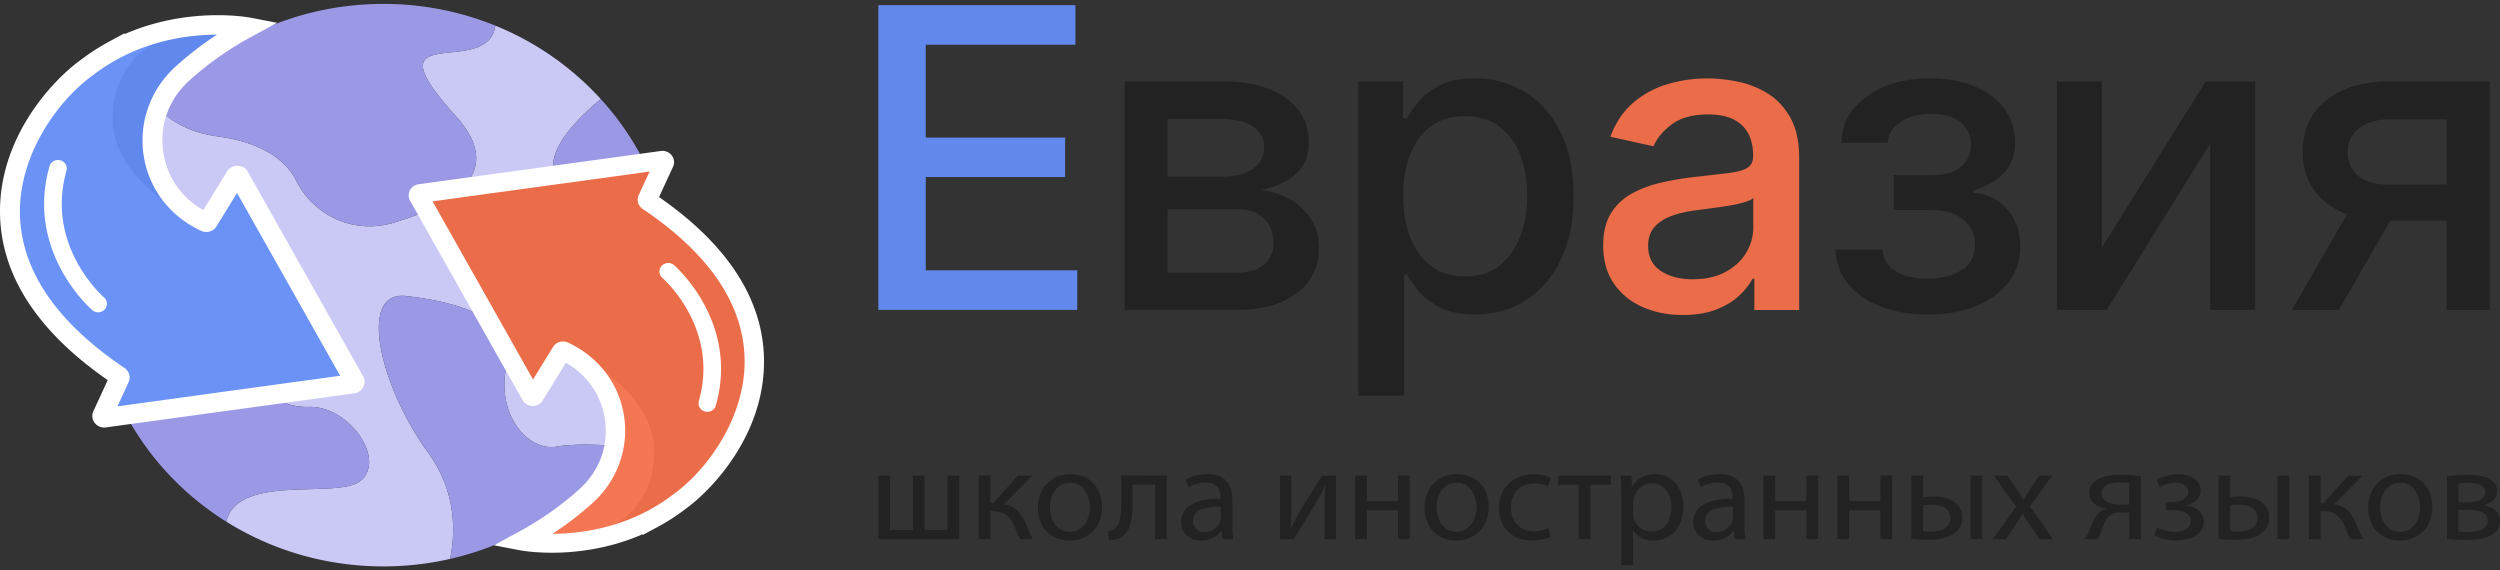 <svg xmlns="http://www.w3.org/2000/svg" width="320" height="73" viewBox="0 0 320 73" fill="none"><rect x="0" y="0" width="320" height="73" fill="#333333" stroke="none"/><path d="M73.65 36.627c4.209-6.553-1.02-9.397-2.68-14.343-1.027-3.065 2.84-7.028 5.932-9.604a37.2 37.2 0 0 0-13.497-9.398c-.954 6.932-16.575-1.158-5.06 11.581 6.618 7.323-.558 11.46-8.074 13.676-4.898 1.444-10.043-.869-12.298-5.324-1.288-2.544-4.14-4.943-10.11-5.754-3.457-.471-5.903-1.837-7.625-3.644-5.19 6.191-8.3 14.086-8.3 22.684 0 2.58.282 5.093.813 7.518 4.333-1.842 13.702-5.164 16.515-.84 3.7 5.688 5.355 9.026 10.33 8.904 4.975-.124 9.821 6.553 6.633 9.398-2.843 2.536-15.631-1.026-17.275 5.283 5.798 3.63 12.702 5.736 20.115 5.736 2.94 0 5.798-.334 8.54-.96.7-3.373.84-8.597-2.836-13.646-6.122-8.408-9.055-20.716-2.805-20.004 6.25.713 14.285 2.692 12.881 8.874s2.679 11.13 6.505 10.387c1.369-.265 4.86-.38 8.1.034a36 36 0 0 0 1.631-2.441 35.2 35.2 0 0 0 3.834-8.834c-1.798 1.003-3.663 1.433-4.508 1.597-1.913.373-10.97-4.326-6.761-10.88" fill="#CAC8F5"/><path d="M58.346 14.863c-11.512-12.74 4.108-4.647 5.061-11.581A38 38 0 0 0 49.071.5C37.432.5 27.047 5.693 20.24 13.817c1.722 1.806 4.168 3.172 7.624 3.643 5.971.812 8.824 3.21 10.11 5.754 2.256 4.456 7.401 6.767 12.299 5.325 7.514-2.218 14.69-6.353 8.073-13.676M39.597 52.085c-4.975.124-6.633-3.216-10.331-8.904-2.81-4.324-12.181-1.002-16.515.84 2.085 9.514 8.044 17.637 16.203 22.747 1.644-6.31 14.43-2.747 17.276-5.284 3.188-2.846-1.659-9.523-6.633-9.4m31.759 5.068c-3.826.743-7.909-4.205-6.505-10.387s-6.633-8.161-12.881-8.874c-6.25-.712-3.317 11.596 2.805 20.004 3.676 5.049 3.535 10.275 2.836 13.645a37.7 37.7 0 0 0 9.325-3.473 36.94 36.94 0 0 0 12.52-10.88c-3.243-.415-6.734-.3-8.1-.035m5.548-44.472c-3.091 2.574-6.957 6.539-5.931 9.604 1.658 4.945 6.887 7.79 2.678 14.343-4.208 6.554 4.847 11.252 6.76 10.881.845-.163 2.71-.593 4.507-1.597a35 35 0 0 0 1.287-9.41c-.002-9.137-3.517-17.474-9.301-23.821" fill="#9B99E6"/><path d="m82.889 25.46 2.127-4.61c.079-.171-.068-.358-.258-.333l-30.994 4.257a.236.236 0 0 0-.18.348l14.392 25.514a.248.248 0 0 0 .425.007l3.456-5.617a.25.25 0 0 1 .313-.094q.12.055.308.147c7.206 3.589 8.476 13.052 2.543 18.401a41 41 0 0 1-8.163 5.723l-.083.046s8.402 1.613 16.735-2.816l.07-.04a25 25 0 0 0 3.24-2.074c7.622-5.422 19.152-23.086-3.847-38.568a.234.234 0 0 1-.084-.291" fill="#EB6C48"/><path d="M74.28 45.439c4.662 3.295 6.648 12.735 1.18 17.663a41 41 0 0 1-8.163 5.722l-.082.047s4.753-.08 9.828-1.118c3.007-.613 6.824-4.318 6.697-10.073-.146-6.718-7.078-10.557-9.46-12.242" fill="#F57652"/><path d="M70.64 70.748c-2.395 0-3.957-.288-4.107-.316l-3.305-.634 3.02-1.643a40 40 0 0 0 7.926-5.556c2.549-2.296 3.738-5.531 3.261-8.871-.441-3.104-2.251-5.731-4.998-7.293l-2.97 4.827a1.53 1.53 0 0 1-1.305.703 1.49 1.49 0 0 1-1.277-.75L52.495 25.7a1.4 1.4 0 0 1-.025-1.338 1.49 1.49 0 0 1 1.122-.782l30.993-4.254a1.51 1.51 0 0 1 1.396.56c.327.419.39.976.169 1.456l-1.792 3.883c8.812 6.122 13.33 13.12 13.433 20.809.126 9.351-6.36 16.49-10.223 19.246a26 26 0 0 1-3.388 2.17l-.07.038-1.843.985v-.094c-4.412 1.925-8.66 2.37-11.628 2.37m1.423-27.043q.324-.002.638.14.137.063.344.165c3.775 1.88 6.272 5.301 6.855 9.389.579 4.07-.927 8.168-4.031 10.966a42 42 0 0 1-5.14 3.96c3.077-.016 7.663-.543 12.185-2.947l.051-.027a23.6 23.6 0 0 0 3.091-1.979l.03-.021c4.511-3.208 9.32-9.988 9.224-17.284-.096-7.06-4.484-13.562-13.043-19.324a1.414 1.414 0 0 1-.51-1.773l1.39-3.012-27.778 3.815L68.23 48.573l2.561-4.162a1.48 1.48 0 0 1 1.272-.707M84.025 25.95l-.002.004z" fill="#fff"/><path d="M90.538 52.717q-.15 0-.3-.04a1.09 1.09 0 0 1-.788-1.343c2.622-9.225-4.374-15.505-4.672-15.768a1.07 1.07 0 0 1-.081-1.542 1.15 1.15 0 0 1 1.588-.08c.343.299 8.336 7.422 5.338 17.973-.136.481-.59.8-1.085.8" fill="#fff"/><path d="m15.295 48.414-2.182 4.731c-.081.174.07.368.263.34l31.804-4.367a.24.24 0 0 0 .185-.357L30.598 22.58a.255.255 0 0 0-.436-.008l-3.545 5.763a.254.254 0 0 1-.32.096 12 12 0 0 1-.316-.151c-7.394-3.683-8.698-13.393-2.61-18.88a42 42 0 0 1 8.376-5.872l.084-.048s-8.62-1.654-17.172 2.89l-.071.04a25 25 0 0 0-3.324 2.13c-7.82 5.563-19.654 23.69 3.945 39.576.099.064.135.19.086.297" fill="#6B92F6"/><path d="M24.129 27.913c-4.783-3.383-6.822-13.068-1.212-18.126a42 42 0 0 1 8.376-5.871l.084-.048S26.5 3.95 21.292 5.014c-3.084.628-7.001 4.43-6.873 10.335.152 6.897 7.265 10.835 9.71 12.564" fill="#6188EC"/><path d="M13.341 54.724a1.54 1.54 0 0 1-1.218-.59 1.44 1.44 0 0 1-.174-1.494l1.837-3.984C4.744 42.374.108 35.193.002 27.304c-.13-9.595 6.525-16.923 10.49-19.751a27 27 0 0 1 3.478-2.226l.066-.038 1.896-1.027v.112c8.18-3.572 15.8-2.172 16.145-2.107l3.398.652-3.105 1.686a41 41 0 0 0-8.132 5.7c-2.615 2.357-3.835 5.675-3.348 9.104.453 3.184 2.31 5.88 5.13 7.483l3.048-4.953c.28-.455.799-.738 1.34-.721.545.01 1.047.303 1.31.769l14.766 26.18c.24.426.25.94.026 1.373a1.52 1.52 0 0 1-1.151.802l-31.805 4.366q-.105.015-.213.016m1.893-47.25-.017.01a24 24 0 0 0-3.171 2.03l-.03.021C7.388 12.83 2.452 19.782 2.552 27.27c.098 7.245 4.601 13.917 13.384 19.83.602.404.822 1.17.524 1.819l-1.426 3.09 28.504-3.913L30.34 24.699l-2.628 4.271c-.405.66-1.25.908-1.962.58a12 12 0 0 1-.352-.17c-3.874-1.929-6.437-5.44-7.033-9.633-.595-4.175.951-8.384 4.138-11.255a43.6 43.6 0 0 1 5.273-4.063c-3.157.016-7.862.557-12.504 3.024z" fill="#fff"/><path d="M12.557 39.977c-.268 0-.537-.092-.753-.28-.35-.306-8.54-7.604-5.468-18.414.165-.582.786-.924 1.386-.764s.952.763.787 1.343c-2.695 9.485 4.497 15.94 4.805 16.211a1.07 1.07 0 0 1 .08 1.542 1.14 1.14 0 0 1-.837.362" fill="#fff"/><path d="M113.918 60.873v6.978h2.932v-6.978h1.491v6.978h2.932v-6.978h1.508v8.138h-10.353v-8.138zm12.85 0v3.53h.365l3.157-3.53h1.856l-3.661 3.68c1.352.136 2.168 1.01 2.827 2.472.226.538.521 1.329.902 1.984h-1.596c-.225-.353-.52-.991-.781-1.664-.571-1.311-1.352-1.917-2.774-1.917h-.295v3.581h-1.508v-8.138h1.508zm14.289 4.001c0 3.01-2.152 4.32-4.18 4.32-2.272 0-4.024-1.615-4.024-4.187 0-2.723 1.838-4.32 4.163-4.32 2.412 0 4.041 1.698 4.041 4.187m-6.659.083c0 1.782 1.057 3.127 2.549 3.127 1.456 0 2.548-1.329 2.548-3.16 0-1.38-.711-3.127-2.514-3.127s-2.583 1.615-2.583 3.16m14.948-4.084v8.138h-1.508v-6.978h-2.88v2.119c0 2.286-.226 3.816-1.318 4.505-.416.32-.885.505-1.665.505l-.156-1.16c.295-.05.625-.17.832-.336.78-.554.866-1.698.866-3.514v-3.28zm7.144 8.136-.121-1.025h-.051c-.469.64-1.371 1.21-2.567 1.21-1.701 0-2.567-1.16-2.567-2.338 0-1.967 1.803-3.043 5.046-3.027v-.17c0-.673-.191-1.882-1.908-1.882-.78 0-1.595.236-2.185.605l-.347-.975c.695-.437 1.701-.723 2.758-.723 2.567 0 3.192 1.698 3.192 3.33v3.042c0 .706.035 1.397.139 1.951h-1.389zm-.225-4.152c-1.666-.034-3.555.252-3.555 1.833 0 .958.66 1.413 1.44 1.413 1.092 0 1.787-.673 2.029-1.363a1.5 1.5 0 0 0 .086-.47zm9.017-3.984v3.43c0 1.295-.017 2.102-.086 3.262l.051.016c.502-.992.797-1.564 1.352-2.505l2.618-4.203h1.787v8.138h-1.457v-3.447c0-1.328.035-2.018.105-3.329h-.052a45 45 0 0 1-1.387 2.523c-.797 1.261-1.717 2.824-2.618 4.255h-1.752v-8.139zm9.676 0v3.279h3.989v-3.28h1.508v8.139h-1.508v-3.683h-3.989v3.683h-1.508v-8.138zm15.591 4.001c0 3.01-2.151 4.32-4.179 4.32-2.272 0-4.024-1.615-4.024-4.187 0-2.723 1.838-4.32 4.163-4.32 2.409 0 4.04 1.698 4.04 4.187m-6.66.083c0 1.782 1.057 3.127 2.548 3.127 1.457 0 2.549-1.329 2.549-3.16 0-1.38-.711-3.127-2.514-3.127s-2.583 1.615-2.583 3.16m14.567 3.75c-.4.203-1.283.471-2.412.471-2.532 0-4.179-1.665-4.179-4.153 0-2.505 1.768-4.32 4.509-4.32.902 0 1.699.218 2.116.42l-.346 1.144c-.365-.202-.936-.387-1.768-.387-1.926 0-2.967 1.379-2.967 3.077 0 1.883 1.248 3.043 2.914 3.043.866 0 1.44-.218 1.872-.403zm7.734-7.834v1.176h-2.618v6.962h-1.51v-6.962h-2.619v-1.176zm1.335 2.656c0-1.043-.035-1.883-.069-2.656h1.37l.07 1.395h.035c.624-.992 1.612-1.581 2.983-1.581 2.028 0 3.554 1.664 3.554 4.135 0 2.926-1.838 4.372-3.815 4.372-1.11 0-2.081-.47-2.583-1.277h-.035v4.422h-1.508v-8.81zm1.51 2.169c0 .219.035.421.07.606a2.34 2.34 0 0 0 2.288 1.732c1.613 0 2.549-1.277 2.549-3.145 0-1.63-.885-3.027-2.498-3.027-1.04 0-2.011.723-2.306 1.834a2.3 2.3 0 0 0-.105.605v1.395zm13.006 3.311-.121-1.025h-.051c-.469.64-1.371 1.21-2.567 1.21-1.699 0-2.567-1.16-2.567-2.338 0-1.967 1.803-3.043 5.046-3.027v-.17c0-.673-.191-1.882-1.907-1.882-.781 0-1.596.236-2.186.605l-.347-.975c.695-.437 1.699-.723 2.758-.723 2.567 0 3.192 1.698 3.192 3.33v3.042c0 .706.035 1.397.139 1.951h-1.389zm-.225-4.152c-1.666-.034-3.555.252-3.555 1.833 0 .958.66 1.413 1.44 1.413 1.092 0 1.787-.673 2.029-1.363a1.5 1.5 0 0 0 .086-.47zm5.409-3.984v3.279h3.989v-3.28h1.509v8.139h-1.509v-3.683h-3.989v3.683h-1.51v-8.138zm9.469 0v3.279h3.989v-3.28h1.51v8.139h-1.51v-3.683h-3.989v3.683h-1.508v-8.138zm9.468 0v2.775c.33-.068.815-.102 1.37-.102 1.803 0 3.625.723 3.625 2.724 0 .858-.33 1.446-.867 1.883-.92.756-2.272.941-3.382.941-.851 0-1.631-.05-2.254-.117v-8.104zm0 7.11c.295.035.625.068 1.057.068 1.162 0 2.428-.47 2.428-1.732 0-1.31-1.215-1.716-2.358-1.716-.435 0-.816.034-1.127.084zm7.562-7.11v8.138h-1.51v-8.138zm3.206 0 1.196 1.748c.312.454.572.874.851 1.328h.051c.277-.488.555-.907.832-1.344l1.18-1.732h1.647l-2.862 3.935 2.948 4.203h-1.733l-1.231-1.834a24 24 0 0 1-.902-1.412h-.035c-.276.489-.571.926-.885 1.412l-1.215 1.834h-1.682l2.983-4.154-2.843-3.984zm17.118 8.137h-1.508v-3.413h-1.127c-.641 0-1.076.168-1.405.454-.625.487-.851 1.496-1.18 2.287-.105.252-.226.47-.347.673h-1.63c.19-.268.364-.572.52-.926.365-.79.572-1.849 1.317-2.455.261-.218.572-.403.955-.47v-.05c-1.092-.117-2.219-.775-2.219-2.018 0-.84.469-1.413 1.11-1.766.695-.388 1.717-.554 2.809-.554 1.006 0 1.977.083 2.705.168zm-1.51-7.164a9 9 0 0 0-1.266-.083c-1.041 0-2.272.286-2.272 1.412 0 1.043 1.336 1.412 2.237 1.412h1.301zm4.682 2.44h.729c1.283 0 2.151-.572 2.151-1.33 0-.722-.676-1.177-1.631-1.177-.676 0-1.44.218-2.028.572l-.381-.908c.85-.504 1.821-.739 2.792-.739 1.283 0 2.844.554 2.844 2.136 0 1.008-.955 1.664-1.891 1.849v.034c1.248.1 2.289.84 2.289 2.034 0 1.765-1.856 2.421-3.625 2.421-.987 0-1.977-.252-2.722-.656l.399-.99a5 5 0 0 0 2.219.553c1.266 0 2.063-.587 2.063-1.396 0-1.092-1.18-1.396-2.444-1.396h-.764zm8.254-3.413v2.775c.33-.068.815-.102 1.37-.102 1.803 0 3.625.723 3.625 2.724 0 .858-.33 1.446-.867 1.883-.92.756-2.272.941-3.382.941-.851 0-1.631-.05-2.254-.117v-8.104zm0 7.11c.295.035.625.068 1.057.068 1.162 0 2.428-.47 2.428-1.732 0-1.31-1.215-1.716-2.358-1.716-.435 0-.816.034-1.127.084zm7.562-7.11v8.138h-1.51v-8.138zm4.005 0v3.53h.365l3.157-3.53h1.856l-3.659 3.682c1.352.135 2.168 1.01 2.827 2.471.226.539.521 1.33.902 1.985h-1.596c-.226-.354-.521-.992-.781-1.665-.571-1.31-1.352-1.917-2.774-1.917h-.295v3.582h-1.508v-8.138zm14.29 4.001c0 3.01-2.151 4.32-4.179 4.32-2.272 0-4.024-1.615-4.024-4.187 0-2.723 1.838-4.32 4.163-4.32 2.41 0 4.04 1.698 4.04 4.187m-6.66.083c0 1.782 1.057 3.127 2.549 3.127 1.456 0 2.548-1.329 2.548-3.16 0-1.38-.711-3.127-2.514-3.127s-2.583 1.615-2.583 3.16m8.55-3.985c.59-.1 1.682-.184 2.669-.184 1.406 0 3.729.218 3.729 2.034 0 1.009-.797 1.63-1.752 1.833v.034c1.232.169 2.133.84 2.133 2.018 0 2.135-2.774 2.405-4.423 2.405-.936 0-1.908-.067-2.358-.101v-8.039zm1.44 7.064c.434.05.746.067 1.231.067 1.024 0 2.549-.236 2.549-1.412 0-1.178-1.215-1.43-2.67-1.43h-1.11zm.016-3.75h1.145c1.127 0 2.289-.32 2.289-1.278 0-.806-.727-1.194-2.254-1.194-.504 0-.815.034-1.18.068z" fill="#222"/><path d="M112.427 39.67V.662h25.224v5.066h-19.153v11.885h17.837v5.047h-17.837v11.942h19.389v5.066h-25.46z" fill="#6188EC"/><path d="M143.93 39.67V10.414h12.513q5.109 0 8.093 2.105 2.986 2.105 2.987 5.705 0 2.571-1.69 4.075t-4.478 2.018a9.8 9.8 0 0 1 3.712 1.17 7.65 7.65 0 0 1 2.721 2.525q1.031 1.58 1.032 3.772 0 2.324-1.237 4.103-1.238 1.78-3.586 2.78t-5.647 1h-14.42zm5.519-17.066h7.052q1.652 0 2.838-.456 1.187-.459 1.827-1.304.639-.848.64-2.01 0-1.695-1.435-2.646-1.435-.952-3.928-.952h-6.994zm0 12.304h8.899q2.18 0 3.417-1.008 1.237-1.01 1.237-2.743 0-2.04-1.237-3.21-1.237-1.172-3.417-1.171h-8.899zm24.409 15.734V10.415h5.737v4.743h.491q.511-.914 1.474-2.114.961-1.2 2.671-2.105 1.71-.904 4.519-.904 3.653 0 6.523 1.79 2.867 1.79 4.509 5.163 1.64 3.372 1.64 8.113 0 4.743-1.631 8.124-1.63 3.382-4.478 5.2-2.847 1.82-6.503 1.82-2.75-.001-4.489-.896-1.74-.895-2.721-2.095t-1.512-2.133h-.353v15.523h-5.877zm5.758-25.6q0 3.086.923 5.41.924 2.325 2.672 3.628 1.747 1.304 4.282 1.304 2.632.001 4.401-1.363 1.767-1.362 2.681-3.704.912-2.342.912-5.276 0-2.895-.894-5.2-.893-2.304-2.672-3.638-1.778-1.334-4.43-1.335-2.554.001-4.312 1.276t-2.662 3.562c-.601 1.528-.901 3.304-.901 5.337" fill="#222"/><path d="M215.401 40.318q-2.869 0-5.186-1.037-2.318-1.039-3.663-3.018-1.345-1.98-1.344-4.857 0-2.476.982-4.076a7.15 7.15 0 0 1 2.651-2.533q1.671-.934 3.732-1.409a38 38 0 0 1 4.204-.723q2.71-.304 4.401-.504t2.455-.658q.766-.457.766-1.485v-.133q0-2.495-1.444-3.866-1.443-1.372-4.293-1.371-2.966 0-4.665 1.267-1.698 1.265-2.347 2.808l-5.521-1.219q.981-2.666 2.879-4.313a11.85 11.85 0 0 1 4.372-2.4 17.8 17.8 0 0 1 5.205-.751q1.806 0 3.841.41 2.033.409 3.811 1.496 1.777 1.085 2.917 3.094t1.14 5.21v19.427h-5.737v-4h-.237q-.569 1.105-1.709 2.17-1.14 1.066-2.926 1.771-1.79.698-4.284.7m1.277-4.572q2.436 0 4.174-.933 1.738-.932 2.651-2.448.913-1.514.914-3.248v-3.771q-.313.304-1.207.561-.893.258-2.034.44-1.14.18-2.221.322l-1.806.238q-1.71.21-3.113.706-1.404.495-2.239 1.42-.836.924-.836 2.447 0 2.114 1.611 3.19t4.106 1.076" fill="#EB6C48"/><path d="M234.94 31.937h6.012q.118 1.79 1.68 2.763t4.057.972q2.534 0 4.323-1.057 1.787-1.058 1.788-3.287 0-1.332-.678-2.333-.678-.999-1.906-1.552-1.228-.552-2.896-.553h-4.911v-4.477h4.911q2.495.001 3.732-1.105 1.237-1.103 1.237-2.762 0-1.79-1.327-2.885t-3.683-1.096q-2.396 0-3.989 1.037-1.592 1.04-1.669 2.676h-5.933q.058-2.458 1.543-4.314t4.007-2.895q2.524-1.037 5.746-1.038 3.36 0 5.814 1.048 2.454 1.047 3.802 2.896 1.345 1.847 1.345 4.248 0 2.42-1.484 3.952-1.484 1.534-3.861 2.2v.305q1.75.116 3.104 1.029a6.3 6.3 0 0 1 2.122 2.42q.766 1.505.766 3.409 0 2.686-1.523 4.647-1.523 1.96-4.203 3.018-2.682 1.057-6.12 1.057-3.339 0-5.982-1.02-2.643-1.017-4.185-2.885-1.541-1.865-1.639-4.418m34.096-.247 13.299-21.276h6.325V39.67h-5.755V18.375L269.664 39.67h-6.385V10.414h5.757zm36.905-21.276q-3.457 0-5.983 1.105-2.525 1.106-3.869 3.114-1.346 2.01-1.345 4.772 0 2.705 1.306 4.686t3.733 3.058q.314.139.643.26l-7.058 12.262h6.012l6.588-11.447h7.203V39.67h5.521V10.414zm-.394 13.2q-2.396 0-3.723-1.134-1.326-1.132-1.327-3 0-1.886 1.435-3.047 1.434-1.162 4.007-1.162h7.23v8.342z" fill="#222"/></svg>